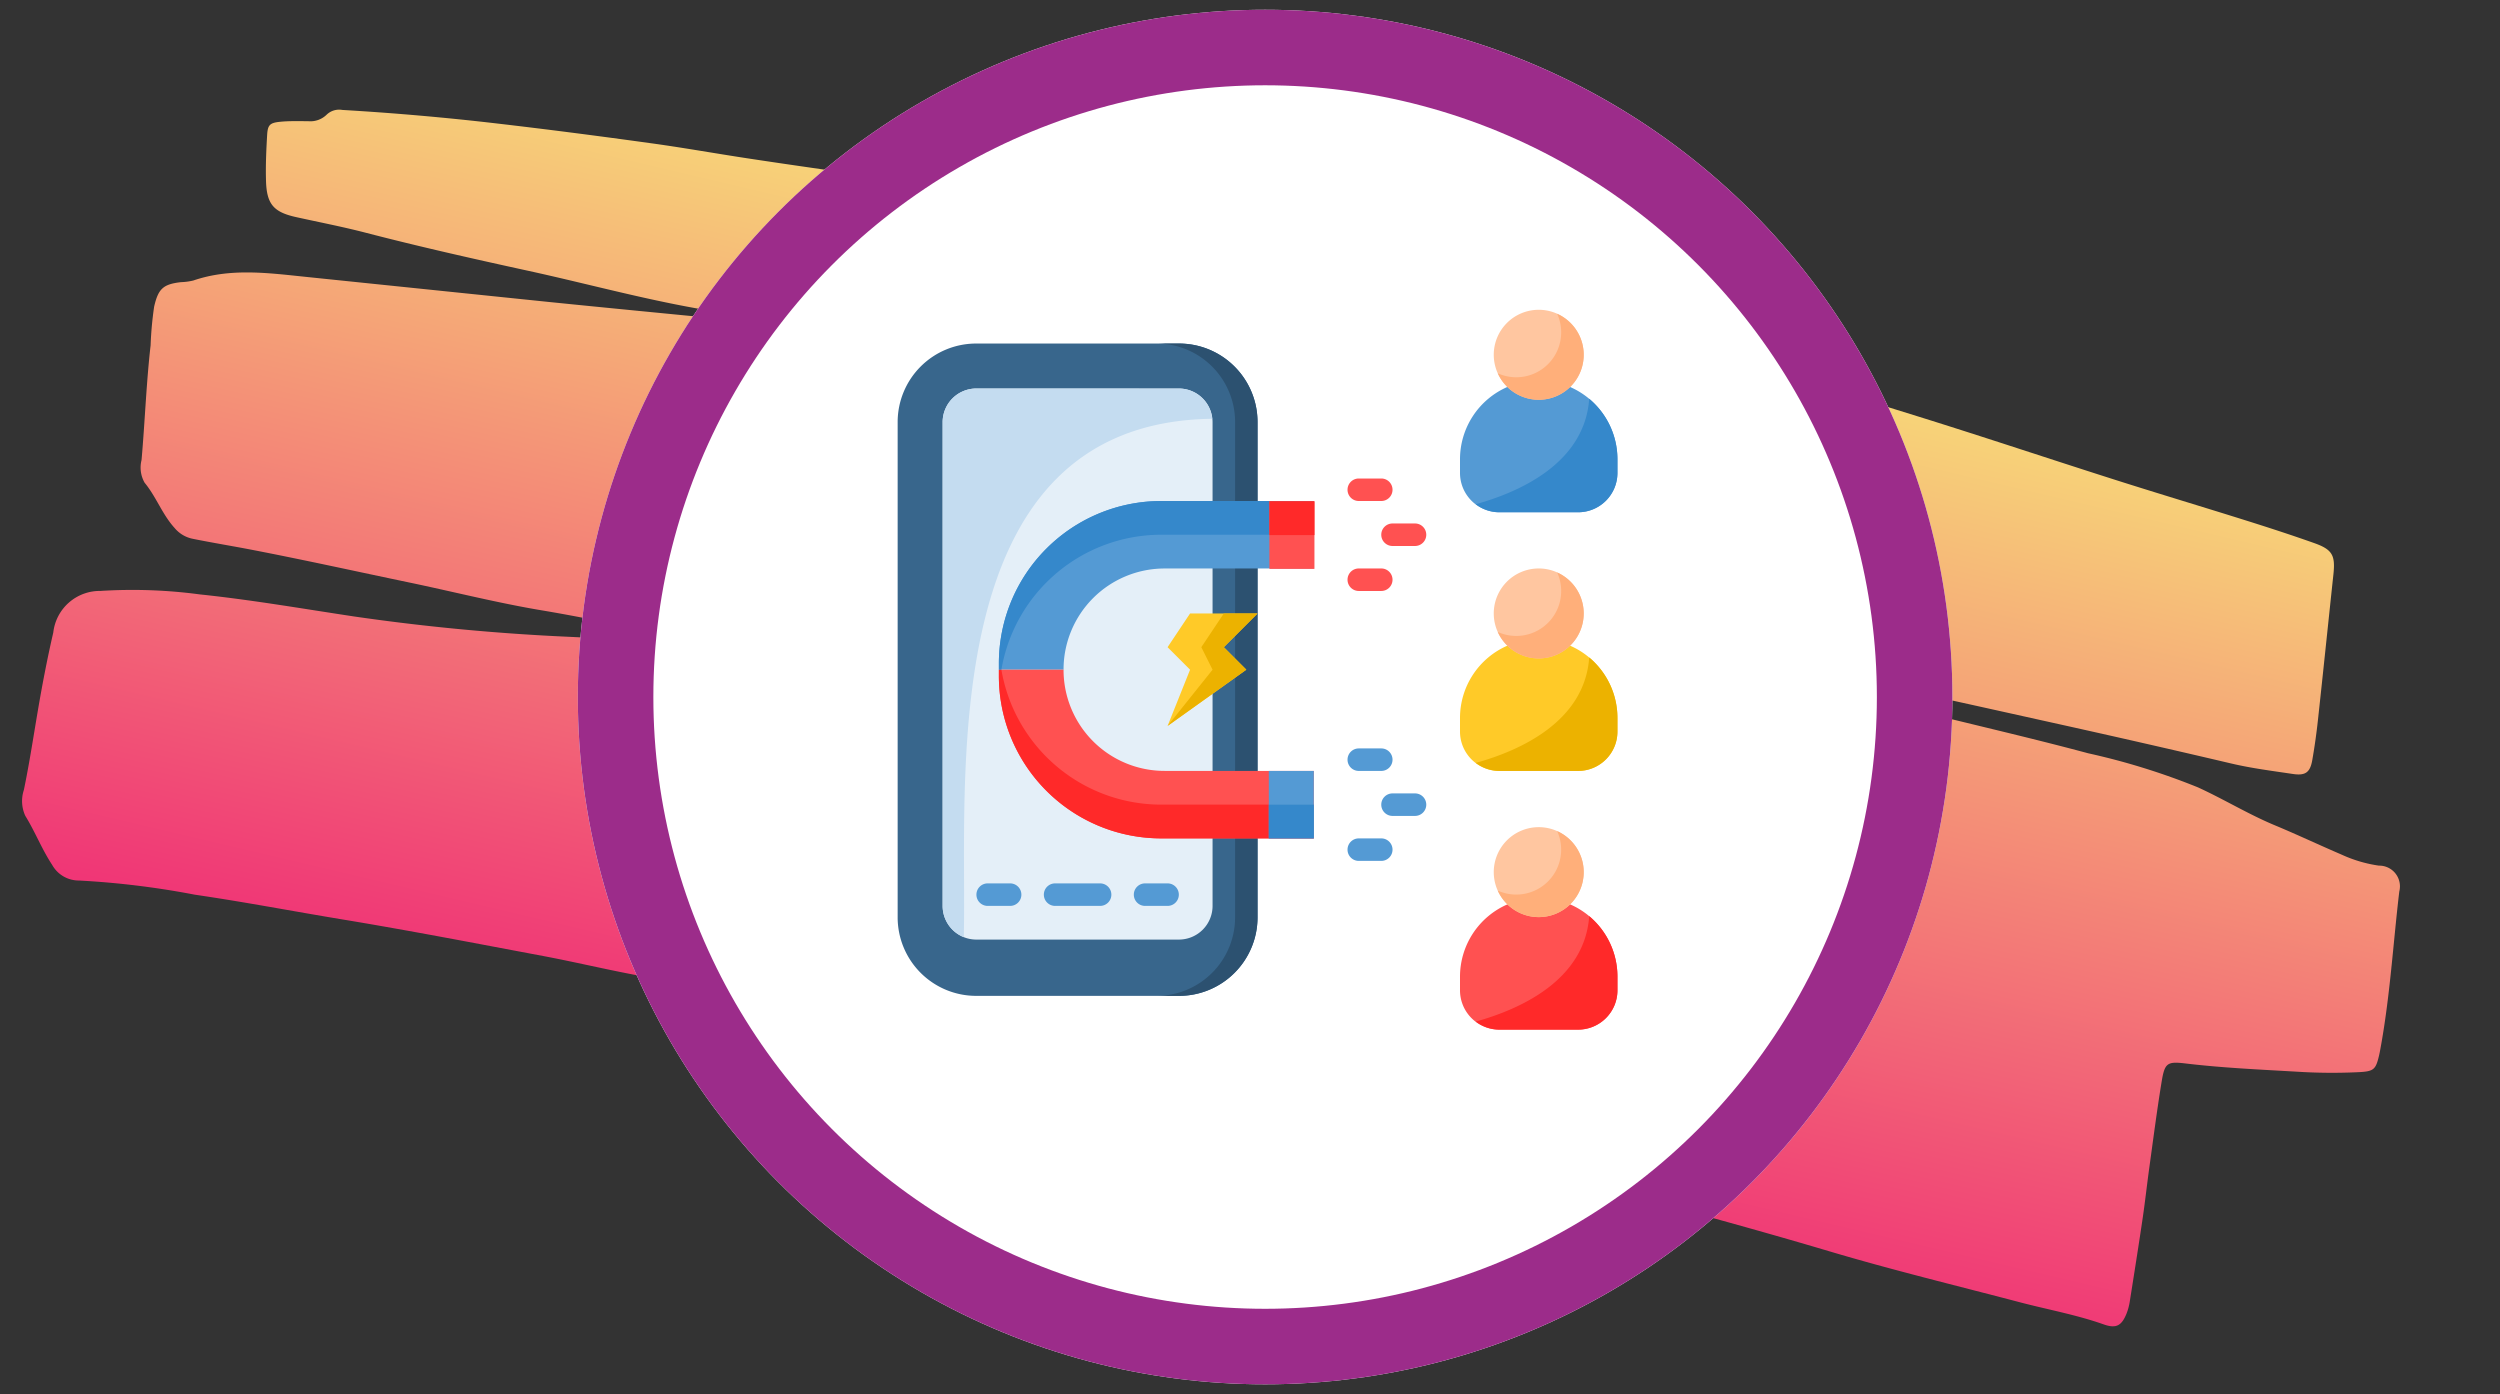 <?xml version="1.0" encoding="utf-8"?>
<svg xmlns="http://www.w3.org/2000/svg" xmlns:xlink="http://www.w3.org/1999/xlink" width="165.507" height="92.292" viewBox="0 0 165.507 92.292">
  <rect x="0" y="0" width="165.507" height="92.292" fill="#333333" stroke="none"/>
  <defs>
    <linearGradient id="linear-gradient" x1="0.5" x2="0.5" y2="1" gradientUnits="objectBoundingBox">
      <stop offset="0" stop-color="#f7d678"/>
      <stop offset="1" stop-color="#f03676"/>
    </linearGradient>
  </defs>
  <g id="Group_26341" data-name="Group 26341" transform="translate(-876.746 -5348.354)">
    <path id="Path_12793" data-name="Path 12793" d="M229.65,451.347c-3.442.1-6.873.126-10.292.334-2.989.182-5.975.114-8.961.177-3.537.074-7.075.106-10.61.233-1.337.048-2.674.136-4.013.172a2.088,2.088,0,0,1-1.325-.428c-1-.693-1.648-1.737-2.606-2.471a2.021,2.021,0,0,1-.537-1.418c-.351-2.514-.837-5.009-1.124-7.534a23.626,23.626,0,0,1-.348-2.547c0-1.213.239-1.582,1.37-1.983a3.927,3.927,0,0,0,.77-.29c2.209-1.374,4.718-1.6,7.207-1.91q8.025-1,16.048-2c3.884-.491,7.764-1,11.647-1.507.234-.031.466-.08.767-.133a1.891,1.891,0,0,0-1.355-.235c-4.29.323-8.586.122-12.878.173-3.675.044-7.354.064-11.028-.036-1.579-.043-3.147.015-4.719.029-1.539.015-2.1-.4-2.491-1.907-.251-.962-.432-1.943-.6-2.924-.12-.686-.024-.857.634-1.079.583-.2,1.194-.315,1.794-.456a1.542,1.542,0,0,0,1.1-.692,1.192,1.192,0,0,1,.942-.543q5.13-.872,10.3-1.443c3.343-.372,6.691-.7,10.041-1,2.187-.2,4.383-.306,6.572-.474,2.224-.169,4.447-.36,6.671-.544,1.095-.09,2.193-.177,3.287-.219,3.98-.158,7.951-.438,11.937-.528q8.084-.184,16.169-.4c4.633-.121,9.264-.411,13.9-.326,4.84.088,9.682.211,14.518.427,4.286.192,8.567.491,12.845.814,4.552.342,9.1.781,13.647,1.152,3.01.246,6.026.438,9.037.673,1.574.122,3.147.261,4.717.44,1.289.148,1.563.475,1.717,1.754.386,3.2.789,6.406,1.169,9.61.105.885.184,1.774.231,2.664.045.835-.21,1.121-1.056,1.186-1.369.108-2.733.246-4.111.241q-5.824-.024-11.648.027c-5.184.047-10.368.072-15.549.207-3.051.08-6.1.355-9.149.539a19.08,19.08,0,0,0-2.013.178,1.572,1.572,0,0,0,1.145.221c5.12.027,10.242-.024,15.359.084,4.155.088,8.313.069,12.466.216a45.514,45.514,0,0,1,7.592.565c1.852.38,3.649.983,5.516,1.3,1.591.269,3.17.614,4.758.9a8.9,8.9,0,0,0,2.559.153,1.371,1.371,0,0,1,1.7,1.369c.382,3.48.971,6.937,1.125,10.44.007.137.012.275.012.412,0,.97-.1,1.123-1.019,1.389a36.567,36.567,0,0,1-4.022.9c-2.437.416-4.87.865-7.33,1.132-1.2.129-1.343.274-1.265,1.507.126,1.951.321,3.9.495,5.846.1,1.093.229,2.184.317,3.277.149,1.846.278,3.694.407,5.541a3.853,3.853,0,0,1-.025.822c-.133.875-.444,1.156-1.313,1.057-1.919-.217-3.845-.121-5.766-.18-4.326-.132-8.656-.177-12.973-.447-4.388-.274-8.776-.452-13.168-.617-7.937-.3-15.872-.2-23.805-.069-5.359.088-10.719.009-16.075.176-6.217.192-12.437.077-18.652.227-2.85.069-5.7.025-8.549.19-2.369.137-4.739.1-7.107.194-4.528.188-9.058.347-13.581.635-3.289.207-6.584.331-9.868.6a56.311,56.311,0,0,0-7.676.811,2.017,2.017,0,0,1-1.961-.609c-.9-.857-1.593-1.883-2.463-2.763a2.335,2.335,0,0,1-.479-1.651c-.039-1.752-.172-3.5-.275-5.246-.105-1.782-.173-3.562-.172-5.346a3.1,3.1,0,0,1,2.422-3.385,33.592,33.592,0,0,1,6.464-1.256c3.409-.42,6.838-.608,10.262-.873a143.526,143.526,0,0,0,14.29-1.91q3.651-.656,7.3-1.341C229.163,451.56,229.454,451.592,229.65,451.347Z" transform="translate(800.48 4899.311) rotate(13)" fill="url(#linear-gradient)"/>
    <g id="Ellipse_2903" data-name="Ellipse 2903" transform="translate(915 5349)" fill="#fff" stroke="#9c2c8a" stroke-width="5">
      <circle cx="45.5" cy="45.5" r="45.5" stroke="none"/>
      <circle cx="45.5" cy="45.5" r="43" fill="none"/>
    </g>
    <g id="layer1" transform="translate(936.173 5368.863)">
      <path id="path10429" d="M11.328,10.319a.745.745,0,1,0,0,1.49h1.489a.745.745,0,1,0,0-1.49Z" transform="translate(19.2 18.72)" fill="#549ad4"/>
      <path id="path10431" d="M11.328,12.435a.745.745,0,1,0,0,1.49h1.489a.745.745,0,1,0,0-1.49Z" transform="translate(19.2 22.56)" fill="#549ad4"/>
      <path id="path10433" d="M12.122,11.377a.745.745,0,1,0,0,1.49h1.489a.745.745,0,1,0,0-1.49Z" transform="translate(20.64 20.64)" fill="#549ad4"/>
      <g id="Group_26340" data-name="Group 26340" transform="translate(29.783 11.169)">
        <path id="path10435" d="M11.328,6.085a.745.745,0,1,0,0,1.49h1.489a.745.745,0,1,0,0-1.49Z" transform="translate(-10.583 -0.129)" fill="#ff5151"/>
        <path id="path10437" d="M12.122,5.027a.745.745,0,1,0,0,1.49h1.489a.745.745,0,1,0,0-1.49Z" transform="translate(-9.143 -2.049)" fill="#ff5151"/>
        <path id="path10439" d="M11.328,3.969a.745.745,0,1,0,0,1.49h1.489a.745.745,0,1,0,0-1.49Z" transform="translate(-10.583 -3.969)" fill="#ff5151"/>
        <path id="path10245" d="M20.5,13.984A5.223,5.223,0,0,1,23.653,18.8v.872a2.606,2.606,0,0,1-2.606,2.617H15.835a2.606,2.606,0,0,1-2.606-2.617V18.8a5.223,5.223,0,0,1,3.152-4.812Z" transform="translate(-5.783 14.2)" fill="#ff5151"/>
      </g>
      <path id="circle10247" d="M19.98,15.149A2.978,2.978,0,1,1,17,12.171,2.978,2.978,0,0,1,19.98,15.149Z" transform="translate(25.44 22.08)" fill="#ffc6a0"/>
      <path id="path10249" d="M21.11,14.264c-.3,4.275-4.632,6.181-7.51,6.98a2.578,2.578,0,0,0,1.562.531h5.212a2.605,2.605,0,0,0,2.606-2.616v-.873a5.226,5.226,0,0,0-1.87-4.022Z" transform="translate(24.673 25.878)" fill="#ff2929"/>
      <path id="path10253" d="M18.05,12.265A2.973,2.973,0,0,1,14.118,16.2a2.976,2.976,0,1,0,3.932-3.938Z" transform="translate(25.612 22.251)" fill="#ffaf7a"/>
      <path id="path10257" d="M20.5,7.9a5.223,5.223,0,0,1,3.151,4.811v.872A2.606,2.606,0,0,1,21.047,16.2H15.835a2.606,2.606,0,0,1-2.606-2.617V12.71A5.223,5.223,0,0,1,16.381,7.9Z" transform="translate(24 14.329)" fill="#ffca28"/>
      <path id="circle10259" d="M19.98,9.064A2.978,2.978,0,1,1,17,6.085,2.978,2.978,0,0,1,19.98,9.064Z" transform="translate(25.44 11.04)" fill="#ffc6a0"/>
      <path id="path10261" d="M21.11,8.179c-.3,4.275-4.632,6.181-7.51,6.98a2.578,2.578,0,0,0,1.562.531h5.212a2.605,2.605,0,0,0,2.606-2.616V12.2a5.226,5.226,0,0,0-1.87-4.022Z" transform="translate(24.673 14.838)" fill="#ecb200"/>
      <path id="path10265" d="M14.118,10.118A2.976,2.976,0,1,0,18.05,6.179a2.973,2.973,0,0,1-3.932,3.938Z" transform="translate(25.612 11.211)" fill="#ffaf7a"/>
      <path id="path10273" d="M5.212.794A5.2,5.2,0,0,0,0,6.006V38.768A5.2,5.2,0,0,0,5.212,43.98h13.4a5.2,5.2,0,0,0,5.212-5.212V6.006A5.2,5.2,0,0,0,18.615.794Z" transform="translate(0 1.44)" fill="#38668c"/>
      <path id="path10277" d="M3.292,1.852A2.229,2.229,0,0,0,1.058,4.086V36.1a2.229,2.229,0,0,0,2.234,2.234h13.4A2.229,2.229,0,0,0,18.928,36.1V4.086a2.229,2.229,0,0,0-2.234-2.234Z" transform="translate(1.92 3.36)" fill="#e4eff8"/>
      <path id="path10279" d="M3.292,1.852A2.229,2.229,0,0,0,1.058,4.086V36.1a2.226,2.226,0,0,0,1.4,2.072C2.709,28.079.314,4.086,18.905,3.856a2.221,2.221,0,0,0-2.21-2Z" transform="translate(1.92 3.36)" fill="#c4dcf0"/>
      <path id="path10281" d="M6.085.794A5.2,5.2,0,0,1,11.3,6.006V38.768A5.2,5.2,0,0,1,6.085,43.98H7.575a5.2,5.2,0,0,0,5.212-5.212V6.006A5.2,5.2,0,0,0,7.575.794Z" transform="translate(11.04 1.44)" fill="#2c5170"/>
      <path id="path10285" d="M6.663,15.667a6.687,6.687,0,0,1,6.7-6.7H23.23V4.5H13.156A10.751,10.751,0,0,0,2.381,15.272v.394Z" transform="translate(4.32 8.16)" fill="#549ad4"/>
      <path id="path10287" d="M6.663,8.467a6.687,6.687,0,0,0,6.7,6.7H23.23v4.467H13.156A10.751,10.751,0,0,1,2.381,8.861V8.467Z" transform="translate(4.32 15.36)" fill="#ff5151"/>
      <path id="path10299" d="M2.381,8.467v.394A10.751,10.751,0,0,0,13.156,19.635H23.23V17.4H13.156A10.74,10.74,0,0,1,2.548,8.467Z" transform="translate(4.32 15.36)" fill="#ff2929"/>
      <path id="path10301" d="M8.731,10.848H11.71v4.467H8.731Z" transform="translate(15.84 19.68)" fill="#549ad4"/>
      <path id="path10303" d="M2.381,15.667v-.394A10.751,10.751,0,0,1,13.156,4.5H23.23V6.732H13.156A10.74,10.74,0,0,0,2.548,15.667Z" transform="translate(4.32 8.16)" fill="#3588cb"/>
      <path id="path982" d="M8.745,4.505V8.98h2.983V4.505Z" transform="translate(15.865 8.173)" fill="#ff5151"/>
      <path id="path10305" d="M8.745,4.505V6.742h2.983V4.505Z" transform="translate(15.865 8.173)" fill="#ff2929"/>
      <path id="path10313" d="M7.839,7.144h4.467L10.073,9.377l1.489,1.489L6.35,14.59l1.489-3.723L6.35,9.377Z" transform="translate(11.52 12.96)" fill="#ffca28"/>
      <path id="path10269" d="M20.5,1.814a5.223,5.223,0,0,1,3.151,4.811V7.5a2.606,2.606,0,0,1-2.606,2.617H15.835A2.606,2.606,0,0,1,13.229,7.5V6.625a5.223,5.223,0,0,1,3.152-4.812Z" transform="translate(24 3.289)" fill="#549ad4"/>
      <path id="circle10271" d="M19.98,2.978A2.978,2.978,0,1,1,17,0,2.978,2.978,0,0,1,19.98,2.978Z" transform="translate(25.44)" fill="#ffc6a0"/>
      <path id="path10317" d="M21.11,2.093c-.3,4.275-4.632,6.181-7.51,6.98a2.578,2.578,0,0,0,1.562.531h5.212A2.605,2.605,0,0,0,22.98,6.988V6.116a5.226,5.226,0,0,0-1.87-4.022Z" transform="translate(24.673 3.798)" fill="#3588cb"/>
      <path id="path10321" d="M14.118,4.032A2.976,2.976,0,1,0,18.05.094a2.973,2.973,0,0,1-3.932,3.938Z" transform="translate(25.612 0.171)" fill="#ffaf7a"/>
      <path id="path10415" d="M10.073,7.144h2.234L10.073,9.377l1.489,1.489L6.35,14.59l2.978-3.723L8.584,9.377Z" transform="translate(11.52 12.96)" fill="#ecb200"/>
      <path id="path10423" d="M4.184,13.494a.745.745,0,1,0,0,1.49H7.163a.745.745,0,0,0,0-1.49Z" transform="translate(6.24 24.48)" fill="#549ad4"/>
      <path id="path10425" d="M2.6,13.494a.745.745,0,1,0,0,1.49H4.086a.745.745,0,1,0,0-1.49Z" transform="translate(3.36 24.48)" fill="#549ad4"/>
      <path id="path10427" d="M6.3,13.494a.745.745,0,0,0,0,1.49H7.79a.745.745,0,0,0,0-1.49Z" transform="translate(10.08 24.48)" fill="#549ad4"/>
      <path id="path984" d="M8.731,11.642v2.234H11.71V11.642Z" transform="translate(15.84 21.12)" fill="#3588cb"/>
    </g>
  </g>
</svg>